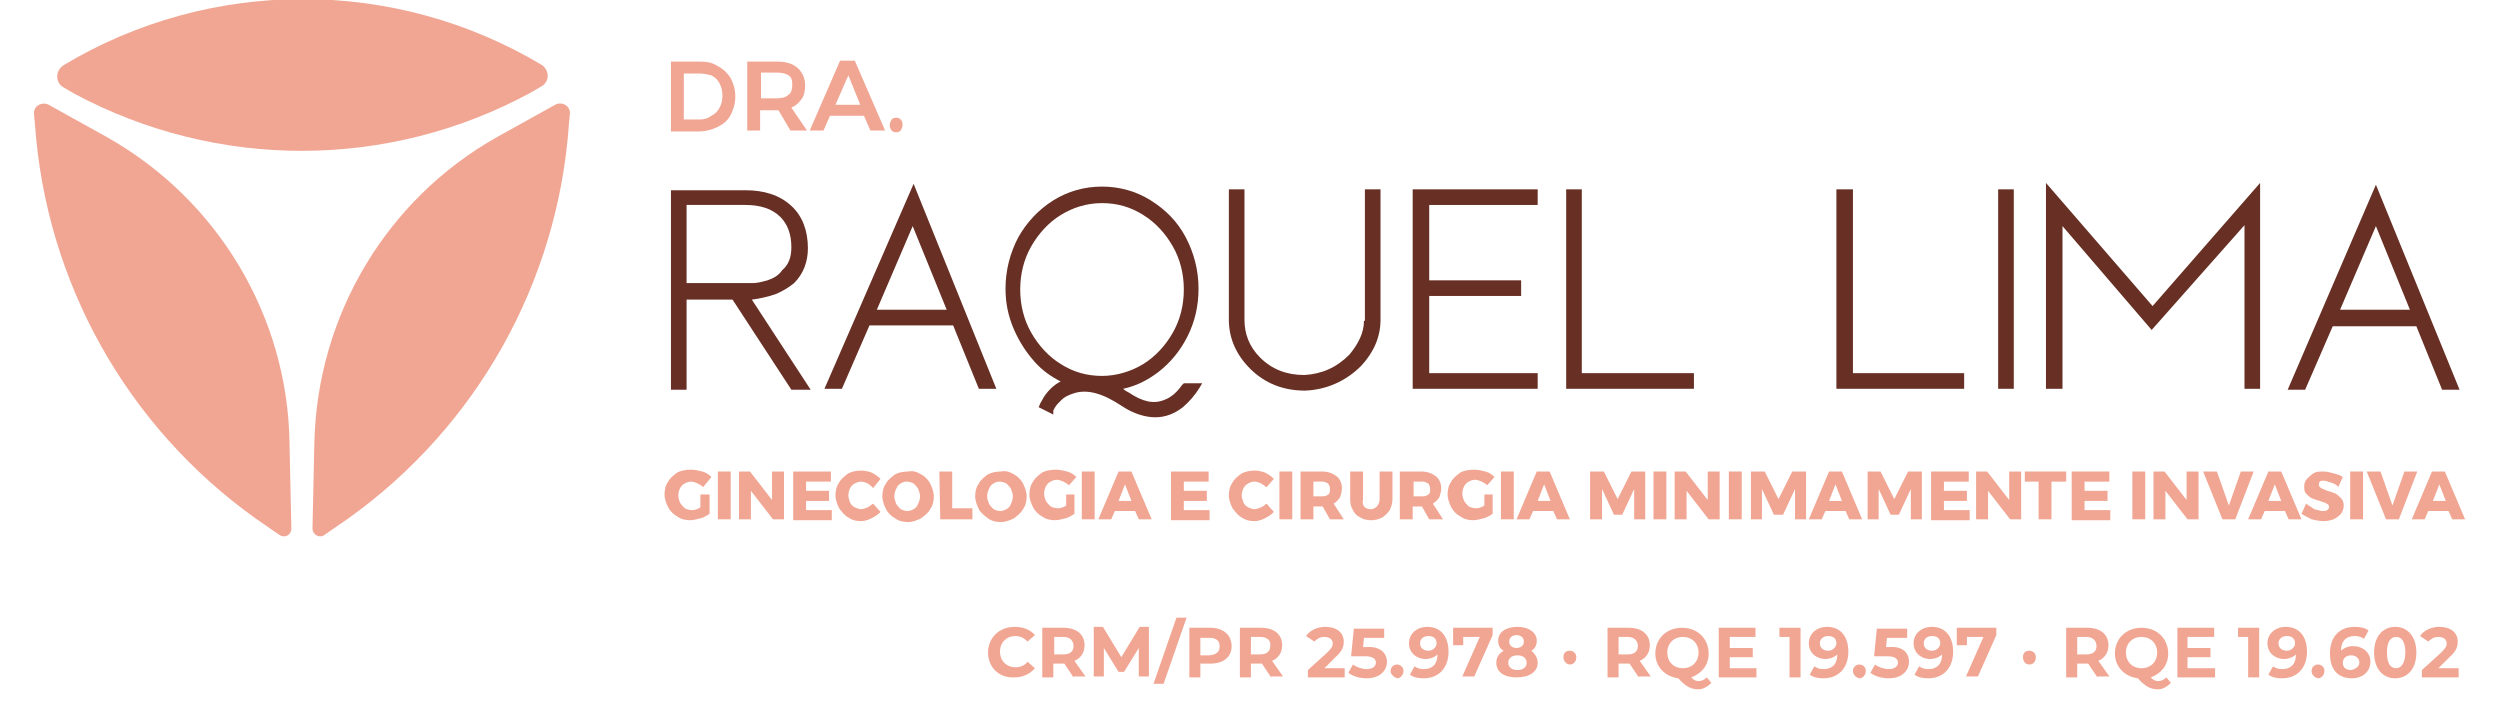 <?xml version="1.0" encoding="utf-8"?>
<!-- Generator: Adobe Illustrator 21.0.0, SVG Export Plug-In . SVG Version: 6.00 Build 0)  -->
<svg version="1.1" id="Camada_1" xmlns="http://www.w3.org/2000/svg" xmlns:xlink="http://www.w3.org/1999/xlink" x="0px" y="0px"
	 viewBox="0 0 272 78" style="enable-background:new 0 0 272 78;" xml:space="preserve">
<style type="text/css">
	.st0{fill:#F1A693;}
	.st1{fill:#682F24;}
	.st2{enable-background:new    ;}
</style>
<g>
	<g>
		<g>
			<path class="st0" d="M76,53.8h1.2v2.1c-0.3,0.2-0.6,0.4-1,0.5s-0.8,0.2-1.1,0.2c-0.5,0-1-0.1-1.4-0.4c-0.4-0.2-0.8-0.6-1-1
				s-0.4-0.9-0.4-1.4s0.1-1,0.4-1.4c0.2-0.4,0.6-0.7,1-1c0.4-0.2,0.9-0.3,1.5-0.3c0.4,0,0.8,0.1,1.2,0.2c0.4,0.1,0.7,0.3,1,0.6
				L76.5,53c-0.2-0.2-0.4-0.3-0.6-0.4c-0.2-0.1-0.5-0.2-0.7-0.2c-0.3,0-0.5,0.1-0.7,0.2c-0.2,0.1-0.4,0.3-0.5,0.5s-0.2,0.5-0.2,0.8
				s0.1,0.6,0.2,0.8s0.3,0.4,0.5,0.6c0.2,0.1,0.5,0.2,0.8,0.2s0.6-0.1,0.9-0.3v-1.4H76z"/>
			<path class="st0" d="M78.1,51.3h1.4v5.2h-1.4V51.3z"/>
			<path class="st0" d="M84,51.3h1.3v5.2h-1.2l-2.4-3.1v3.1h-1.3v-5.2h1.2l2.4,3.1V51.3z"/>
			<path class="st0" d="M86.3,51.3h4.1v1.1h-2.7v1h2.5v1.1h-2.5v1h2.8v1.1h-4.2C86.3,56.6,86.3,51.3,86.3,51.3z"/>
			<path class="st0" d="M94.4,52.6c-0.2-0.1-0.5-0.2-0.7-0.2c-0.3,0-0.5,0.1-0.7,0.2c-0.2,0.1-0.4,0.3-0.5,0.5s-0.2,0.5-0.2,0.8
				s0.1,0.5,0.2,0.8c0.1,0.2,0.3,0.4,0.5,0.5s0.5,0.2,0.7,0.2s0.4-0.1,0.7-0.2c0.2-0.1,0.4-0.3,0.6-0.4l0.8,0.9
				c-0.3,0.3-0.6,0.5-1,0.7s-0.8,0.3-1.1,0.3c-0.5,0-1-0.1-1.4-0.4c-0.4-0.2-0.7-0.6-1-1c-0.2-0.4-0.4-0.9-0.4-1.4s0.1-1,0.4-1.4
				c0.2-0.4,0.6-0.7,1-1c0.4-0.2,0.9-0.3,1.4-0.3c0.4,0,0.8,0.1,1.1,0.2c0.4,0.2,0.7,0.4,1,0.7l-0.8,1
				C94.8,52.9,94.6,52.7,94.4,52.6z"/>
			<path class="st0" d="M100.2,51.6c0.4,0.2,0.8,0.6,1,1s0.4,0.9,0.4,1.4s-0.1,1-0.4,1.4c-0.2,0.4-0.6,0.7-1,1
				c-0.4,0.2-0.9,0.4-1.4,0.4s-1-0.1-1.4-0.4c-0.4-0.2-0.8-0.6-1-1S96,54.5,96,54s0.1-1,0.4-1.4c0.2-0.4,0.6-0.7,1-1
				c0.4-0.2,0.9-0.3,1.4-0.3C99.3,51.2,99.7,51.3,100.2,51.6z M98,52.6c-0.2,0.1-0.4,0.3-0.5,0.6c-0.1,0.2-0.2,0.5-0.2,0.8
				s0.1,0.5,0.2,0.8c0.1,0.2,0.3,0.4,0.5,0.6c0.2,0.1,0.5,0.2,0.7,0.2c0.3,0,0.5-0.1,0.7-0.2c0.2-0.1,0.4-0.3,0.5-0.6
				c0.1-0.2,0.2-0.5,0.2-0.8s-0.1-0.5-0.2-0.8c-0.1-0.2-0.3-0.4-0.5-0.6c-0.2-0.1-0.5-0.2-0.7-0.2C98.5,52.4,98.3,52.4,98,52.6z"/>
			<path class="st0" d="M102.2,51.3h1.4v4h2.2v1.2h-3.5L102.2,51.3L102.2,51.3z"/>
			<path class="st0" d="M110.3,51.6c0.4,0.2,0.8,0.6,1,1s0.4,0.9,0.4,1.4s-0.1,1-0.4,1.4c-0.2,0.4-0.6,0.7-1,1
				c-0.4,0.2-0.9,0.4-1.4,0.4s-1-0.1-1.4-0.4s-0.8-0.6-1-1s-0.4-0.9-0.4-1.4s0.1-1,0.4-1.4c0.2-0.4,0.6-0.7,1-1
				c0.4-0.2,0.9-0.3,1.4-0.3C109.4,51.2,109.8,51.3,110.3,51.6z M108.1,52.6c-0.2,0.1-0.4,0.3-0.5,0.6c-0.1,0.2-0.2,0.5-0.2,0.8
				s0.1,0.5,0.2,0.8c0.1,0.2,0.3,0.4,0.5,0.6c0.2,0.1,0.5,0.2,0.7,0.2c0.3,0,0.5-0.1,0.7-0.2c0.2-0.1,0.4-0.3,0.5-0.6
				c0.1-0.2,0.2-0.5,0.2-0.8s-0.1-0.5-0.2-0.8c-0.1-0.2-0.3-0.4-0.5-0.6c-0.2-0.1-0.5-0.2-0.7-0.2C108.6,52.4,108.4,52.4,108.1,52.6
				z"/>
			<path class="st0" d="M115.7,53.8h1.2v2.1c-0.3,0.2-0.6,0.4-1,0.5s-0.8,0.2-1.1,0.2c-0.5,0-1-0.1-1.4-0.4c-0.4-0.2-0.8-0.6-1-1
				s-0.4-0.9-0.4-1.4s0.1-1,0.4-1.4c0.2-0.4,0.6-0.7,1-1c0.4-0.2,0.9-0.3,1.5-0.3c0.4,0,0.8,0.1,1.2,0.2c0.4,0.1,0.7,0.3,1,0.6
				l-0.8,0.9c-0.2-0.2-0.4-0.3-0.6-0.4c-0.2-0.1-0.5-0.2-0.7-0.2c-0.3,0-0.5,0.1-0.7,0.2c-0.2,0.1-0.4,0.3-0.5,0.5s-0.2,0.5-0.2,0.8
				s0.1,0.6,0.2,0.8s0.3,0.4,0.5,0.6c0.2,0.1,0.5,0.2,0.8,0.2s0.6-0.1,0.9-0.3v-1.2H115.7z"/>
			<path class="st0" d="M117.7,51.3h1.4v5.2h-1.4V51.3z"/>
			<path class="st0" d="M123.9,56.5l-0.4-0.9h-2.2l-0.4,0.9h-1.4l2.2-5.2h1.4l2.2,5.2H123.9z M121.7,54.5h1.4l-0.7-1.8L121.7,54.5z"
				/>
			<path class="st0" d="M127.4,51.3h4.1v1.1h-2.7v1h2.5v1.1h-2.5v1h2.8v1.1h-4.2C127.4,56.6,127.4,51.3,127.4,51.3z"/>
			<path class="st0" d="M137.2,52.6c-0.2-0.1-0.5-0.2-0.7-0.2c-0.3,0-0.5,0.1-0.7,0.2c-0.2,0.1-0.4,0.3-0.5,0.5s-0.2,0.5-0.2,0.8
				s0.1,0.5,0.2,0.8c0.1,0.2,0.3,0.4,0.5,0.5s0.5,0.2,0.7,0.2s0.4-0.1,0.7-0.2s0.4-0.3,0.6-0.4l0.8,0.9c-0.3,0.3-0.6,0.5-1,0.7
				s-0.8,0.3-1.1,0.3c-0.5,0-1-0.1-1.4-0.4c-0.4-0.2-0.7-0.6-1-1c-0.2-0.4-0.4-0.9-0.4-1.4s0.1-1,0.4-1.4c0.2-0.4,0.6-0.7,1-1
				c0.4-0.2,0.9-0.3,1.4-0.3c0.4,0,0.8,0.1,1.1,0.2c0.4,0.2,0.7,0.4,1,0.7l-0.8,0.9C137.6,52.9,137.4,52.7,137.2,52.6z"/>
			<path class="st0" d="M139.2,51.3h1.4v5.2h-1.4V51.3z"/>
			<path class="st0" d="M144.7,56.5l-0.8-1.4l0,0h-1v1.4h-1.4v-5.2h2.3c0.7,0,1.2,0.2,1.6,0.5c0.4,0.3,0.6,0.8,0.6,1.3
				c0,0.4-0.1,0.7-0.2,1c-0.2,0.3-0.4,0.5-0.7,0.7l1.1,1.7H144.7z M142.9,54h1c0.3,0,0.5-0.1,0.6-0.2c0.2-0.1,0.2-0.3,0.2-0.6
				s-0.1-0.4-0.2-0.6c-0.2-0.1-0.4-0.2-0.6-0.2h-1V54z"/>
			<path class="st0" d="M148.4,55.1c0.2,0.2,0.4,0.3,0.7,0.3s0.5-0.1,0.7-0.3s0.3-0.5,0.3-0.8v-3h1.4v3c0,0.4-0.1,0.8-0.3,1.2
				c-0.2,0.3-0.5,0.6-0.8,0.8c-0.4,0.2-0.8,0.3-1.2,0.3c-0.5,0-0.9-0.1-1.2-0.3c-0.4-0.2-0.6-0.4-0.8-0.8c-0.2-0.3-0.3-0.7-0.3-1.2
				v-3h1.4v3C148.2,54.7,148.3,54.9,148.4,55.1z"/>
			<path class="st0" d="M155.5,56.5l-0.8-1.4l0,0h-1v1.4h-1.4v-5.2h2.3c0.7,0,1.2,0.2,1.6,0.5c0.4,0.3,0.6,0.8,0.6,1.3
				c0,0.4-0.1,0.7-0.2,1c-0.2,0.3-0.4,0.5-0.7,0.7l1.1,1.7H155.5z M153.8,54h1c0.3,0,0.5-0.1,0.6-0.2c0.2-0.1,0.2-0.3,0.2-0.6
				s-0.1-0.4-0.2-0.6c-0.2-0.1-0.4-0.2-0.6-0.2h-1V54z"/>
			<path class="st0" d="M161.2,53.8h1.2v2.1c-0.3,0.2-0.6,0.4-1,0.5s-0.8,0.2-1.1,0.2c-0.5,0-1-0.1-1.4-0.4c-0.4-0.2-0.8-0.6-1-1
				s-0.4-0.9-0.4-1.4s0.1-1,0.4-1.4c0.2-0.4,0.6-0.7,1-1c0.4-0.2,0.9-0.3,1.5-0.3c0.4,0,0.8,0.1,1.2,0.2c0.4,0.1,0.7,0.3,1,0.6
				l-0.8,0.9c-0.2-0.2-0.4-0.3-0.6-0.4s-0.5-0.2-0.7-0.2c-0.3,0-0.5,0.1-0.7,0.2c-0.2,0.1-0.4,0.3-0.5,0.5s-0.2,0.5-0.2,0.8
				s0.1,0.6,0.2,0.8c0.1,0.2,0.3,0.4,0.5,0.6c0.2,0.1,0.5,0.2,0.8,0.2s0.6-0.1,0.9-0.3v-1.2H161.2z"/>
			<path class="st0" d="M163.3,51.3h1.4v5.2h-1.4V51.3z"/>
			<path class="st0" d="M169.4,56.5l-0.4-0.9h-2.2l-0.4,0.9H165l2.2-5.2h1.4l2.2,5.2H169.4z M167.3,54.5h1.4l-0.7-1.8L167.3,54.5z"
				/>
			<path class="st0" d="M173,51.3h1.5l1.5,3l1.5-3h1.5v5.2h-1.2v-3.3l-1.3,2.8h-0.9l-1.3-2.8v3.3H173V51.3z"/>
			<path class="st0" d="M179.9,51.3h1.4v5.2h-1.4V51.3z"/>
			<path class="st0" d="M185.8,51.3h1.3v5.2h-1.2l-2.4-3.1v3.1h-1.3v-5.2h1.2l2.4,3.1V51.3z"/>
			<path class="st0" d="M188.1,51.3h1.4v5.2h-1.4V51.3z"/>
			<path class="st0" d="M190.5,51.3h1.5l1.5,3l1.5-3h1.5v5.2h-1.2v-3.3L194,56h-1l-1.3-2.8v3.3h-1.2V51.3z"/>
			<path class="st0" d="M201.2,56.5l-0.4-0.9h-2.2l-0.4,0.9h-1.4l2.2-5.2h1.4l2.2,5.2H201.2z M199,54.5h1.4l-0.7-1.8L199,54.5z"/>
			<path class="st0" d="M203.1,51.3h1.5l1.5,3l1.5-3h1.5v5.2h-1.2v-3.3l-1.3,2.8h-0.9l-1.3-2.8v3.3h-1.2v-5.2H203.1z"/>
			<path class="st0" d="M210.1,51.3h4.1v1.1h-2.7v1h2.5v1.1h-2.5v1h2.8v1.1h-4.2L210.1,51.3L210.1,51.3z"/>
			<path class="st0" d="M218.6,51.3h1.3v5.2h-1.2l-2.4-3.1v3.1H215v-5.2h1.2l2.4,3.1L218.6,51.3z"/>
			<path class="st0" d="M220.4,51.3h4.4v1.1h-1.6v4.1h-1.4v-4.1h-1.5v-1.1H220.4z"/>
			<path class="st0" d="M225.4,51.3h4.1v1.1h-2.7v1h2.5v1.1h-2.5v1h2.8v1.1h-4.2L225.4,51.3L225.4,51.3z"/>
			<path class="st0" d="M232,51.3h1.4v5.2H232V51.3z"/>
			<path class="st0" d="M237.9,51.3h1.3v5.2H238l-2.4-3.1v3.1h-1.3v-5.2h1.2l2.4,3.1V51.3z"/>
			<path class="st0" d="M239.7,51.3h1.5l1.3,3.7l1.3-3.7h1.4l-2,5.2h-1.4L239.7,51.3z"/>
			<path class="st0" d="M249,56.5l-0.4-0.9h-2.2l-0.4,0.9h-1.4l2.2-5.2h1.4l2.2,5.2H249z M246.8,54.5h1.4l-0.7-1.8L246.8,54.5z"/>
			<path class="st0" d="M253.6,52.5c-0.3-0.1-0.6-0.2-0.8-0.2s-0.3,0-0.4,0.1c-0.1,0.1-0.1,0.2-0.1,0.3s0,0.2,0.1,0.3
				s0.2,0.1,0.3,0.2c0.1,0,0.3,0.1,0.5,0.2c0.4,0.1,0.7,0.2,0.9,0.3s0.4,0.3,0.6,0.5c0.2,0.2,0.3,0.5,0.3,0.8s-0.1,0.6-0.3,0.9
				c-0.2,0.2-0.4,0.4-0.8,0.6c-0.3,0.1-0.7,0.2-1.1,0.2c-0.4,0-0.9-0.1-1.3-0.2c-0.4-0.2-0.8-0.4-1.1-0.6l0.5-1.1
				c0.3,0.2,0.6,0.4,0.9,0.6c0.4,0.1,0.7,0.2,0.9,0.2s0.4,0,0.5-0.1s0.2-0.2,0.2-0.3s0-0.2-0.1-0.3s-0.2-0.1-0.3-0.2
				c-0.1,0-0.3-0.1-0.6-0.2c-0.4-0.1-0.6-0.2-0.9-0.3c-0.2-0.1-0.4-0.3-0.6-0.5c-0.2-0.2-0.2-0.5-0.2-0.8s0.1-0.6,0.3-0.8
				s0.4-0.4,0.7-0.6s0.7-0.2,1.1-0.2c0.4,0,0.7,0.1,1.1,0.2c0.4,0.1,0.7,0.2,1,0.4l-0.5,1.1C254.2,52.7,253.9,52.6,253.6,52.5z"/>
			<path class="st0" d="M255.7,51.3h1.4v5.2h-1.4L255.7,51.3L255.7,51.3z"/>
			<path class="st0" d="M257.5,51.3h1.5l1.3,3.7l1.3-3.7h1.4l-2,5.2h-1.4L257.5,51.3z"/>
			<path class="st0" d="M266.8,56.5l-0.4-0.9h-2.2l-0.4,0.9h-1.4l2.2-5.2h1.4l2.2,5.2H266.8z M264.7,54.5h1.4l-0.7-1.8L264.7,54.5z"
				/>
		</g>
		<g>
			<path class="st1" d="M84.4,32c0.7-0.3,1.4-0.7,2-1.2c1-1,1.5-2.3,1.5-3.8c0-1.9-0.6-3.5-1.8-4.6c-1.3-1.2-3-1.7-5-1.7H73v21.7
				h1.7v-9.8h5l6.4,9.8h2.1l-6.4-9.8C82.6,32.5,83.5,32.3,84.4,32z M83.5,30.5c-0.7,0.2-1.2,0.3-1.6,0.3s-0.7,0-0.8,0h-6.4v-8.5h6.4
				c1.6,0,2.9,0.4,3.8,1.3c0.8,0.8,1.2,1.9,1.2,3.3c0,1.1-0.3,1.9-1,2.5C84.7,30,84.1,30.3,83.5,30.5z"/>
			<path class="st1" d="M89.7,42.3h1.9l3-6.9h9.1l2.8,6.9h1.9l-9-22.3L89.7,42.3z M99.3,24.6l3.7,9.1h-7.6L99.3,24.6z"/>
			<path class="st1" d="M128.6,41.9c-0.5,0.7-1.1,1.3-1.9,1.6c-1.2,0.5-2.4,0.2-3.9-0.8c-0.2-0.1-0.4-0.2-0.6-0.4
				c1.4-0.3,2.6-0.9,3.8-1.8c1.3-1,2.4-2.3,3.2-3.9c0.8-1.6,1.2-3.3,1.2-5.2c0-2-0.5-3.9-1.4-5.6s-2.2-3-3.8-4
				c-1.6-1-3.4-1.5-5.3-1.5s-3.7,0.5-5.3,1.5c-1.6,1-2.9,2.4-3.8,4c-0.9,1.7-1.4,3.6-1.4,5.6c0,1.6,0.3,3,0.9,4.4s1.4,2.6,2.3,3.6
				c0.8,0.9,1.8,1.6,2.8,2.1c-0.4,0.2-0.8,0.5-1.1,0.8c-0.4,0.4-0.7,0.8-0.9,1.2c-0.3,0.5-0.3,0.6-0.3,0.6l-0.1,0.2l1.6,0.8v-0.4
				c0-0.1,0.1-0.2,0.2-0.4s0.4-0.5,0.7-0.8c0.3-0.3,0.7-0.5,1.3-0.7c1.5-0.5,3.2,0,5.3,1.4c1.2,0.8,2.5,1.2,3.6,1.2s2.1-0.4,3-1.1
				c0.7-0.6,1.3-1.3,1.8-2.1l0.3-0.5h-2L128.6,41.9z M127.6,36.2c-0.8,1.4-1.9,2.6-3.2,3.4c-1.3,0.8-2.9,1.3-4.5,1.3
				s-3.1-0.4-4.5-1.3c-1.3-0.8-2.4-2-3.2-3.4c-0.8-1.4-1.2-3-1.2-4.7s0.4-3.3,1.2-4.7c0.8-1.4,1.9-2.6,3.2-3.4
				c1.3-0.8,2.8-1.3,4.5-1.3c1.6,0,3.1,0.4,4.5,1.3c1.3,0.8,2.4,2,3.2,3.4s1.2,3,1.2,4.7S128.4,34.8,127.6,36.2z"/>
			<path class="st1" d="M148.4,34.9c0,1.3-0.6,2.5-1.6,3.7c-1.4,1.4-3,2.1-4.9,2.2c-1.9,0-3.5-0.6-4.8-1.9c-1.2-1.2-1.7-2.6-1.7-4.1
				V20.6h-1.7v14.2c0,2,0.8,3.8,2.3,5.3c1.6,1.6,3.6,2.4,6,2.4l0,0l0,0c2.3-0.1,4.4-1,6.1-2.7c1.4-1.5,2.1-3.2,2.1-5V20.6h-1.7v14.3
				H148.4z"/>
			<polygon class="st1" points="153.7,42.3 167.3,42.3 167.3,40.6 155.5,40.6 155.5,32.2 165.5,32.2 165.5,30.5 155.5,30.5 
				155.5,22.3 167.3,22.3 167.3,20.6 153.7,20.6 			"/>
			<polygon class="st1" points="172.1,20.6 170.4,20.6 170.4,42.3 184.3,42.3 184.3,40.6 172.1,40.6 			"/>
			<polygon class="st1" points="201.6,20.6 199.8,20.6 199.8,42.3 213.7,42.3 213.7,40.6 201.6,40.6 			"/>
			<rect x="217.4" y="20.6" class="st1" width="1.7" height="21.7"/>
			<polygon class="st1" points="222.6,19.9 222.6,42.3 224.4,42.3 224.4,24.6 234.1,35.9 244.2,24.5 244.2,42.3 245.9,42.3 
				245.9,19.9 234.2,33.3 			"/>
			<path class="st1" d="M258.5,20.1l-9.6,22.3h1.9l3-6.9h9.1l2.8,6.9h1.9L258.5,20.1z M258.5,24.6l3.7,9.1h-7.6L258.5,24.6z"/>
		</g>
		<g>
			<path class="st0" d="M78.1,7.2c0.6,0.3,1.1,0.8,1.4,1.3c0.3,0.6,0.5,1.2,0.5,2s-0.2,1.4-0.5,2s-0.8,1-1.4,1.3s-1.3,0.5-2.1,0.5
				h-3V6.7h3.1C76.9,6.7,77.5,6.8,78.1,7.2z M77.4,12.6c0.4-0.2,0.7-0.5,0.9-0.9c0.2-0.4,0.3-0.8,0.3-1.3s-0.1-0.9-0.3-1.3
				c-0.2-0.4-0.5-0.7-0.9-0.9C77,8.1,76.6,8,76.1,8h-1.7v5h1.7C76.6,13,77,12.9,77.4,12.6z"/>
			<path class="st0" d="M86,14.2L84.7,12c-0.1,0-0.1,0-0.3,0h-1.7v2.2h-1.4V6.7h3.2c1,0,1.7,0.2,2.3,0.7c0.5,0.5,0.8,1.1,0.8,1.9
				c0,0.6-0.1,1.1-0.4,1.5s-0.6,0.7-1.1,0.9l1.7,2.5C87.8,14.2,86,14.2,86,14.2z M82.8,10.7h1.7c0.5,0,1-0.1,1.3-0.4
				c0.3-0.2,0.4-0.6,0.4-1.1s-0.1-0.8-0.4-1s-0.7-0.3-1.3-0.3h-1.7V10.7z"/>
			<path class="st0" d="M94.7,14.2L94,12.6h-3.7l-0.7,1.6h-1.5l3.3-7.6H93l3.3,7.6H94.7z M90.9,11.4h2.7l-1.3-3.2L90.9,11.4z"/>
			<path class="st0" d="M98,13c0.1,0.1,0.2,0.3,0.2,0.6c0,0.2-0.1,0.4-0.2,0.6c-0.1,0.1-0.3,0.2-0.5,0.2s-0.4-0.1-0.5-0.2
				c-0.1-0.2-0.2-0.3-0.2-0.6c0-0.2,0.1-0.4,0.2-0.6c0.1-0.1,0.3-0.2,0.5-0.2S97.9,12.9,98,13z"/>
		</g>
		<g>
			<path class="st0" d="M57.7,10.1l1.2-0.7c0.9-0.5,0.9-1.7,0.1-2.3l0,0c-16-9.6-36.1-9.6-52.1,0l0,0C6,7.7,6,9,6.9,9.5l1.2,0.7
				C23.6,18.5,42.2,18.5,57.7,10.1z"/>
			<path class="st0" d="M11.6,14.9l-6.3-3.5c-0.8-0.4-1.7,0.2-1.6,1l0.1,1.1c1.2,17.2,10,32.9,24,42.9l2.6,1.8
				c0.6,0.4,1.3,0,1.3-0.7l-0.2-9.3C31.3,34.4,23.7,21.7,11.6,14.9z"/>
			<path class="st0" d="M34.2,48.2L34,57.5c0,0.7,0.8,1.1,1.3,0.7l2.6-1.8c14-10,22.8-25.7,24-42.9l0.1-1.1c0.1-0.9-0.9-1.4-1.6-1
				l-6.3,3.5C42,21.7,34.5,34.4,34.2,48.2z"/>
		</g>
	</g>
	<g class="st2">
		<path class="st0" d="M107.5,71c0-1.6,1.2-2.8,2.9-2.8c0.9,0,1.7,0.3,2.2,0.9l-0.8,0.7c-0.4-0.4-0.8-0.6-1.3-0.6
			c-1,0-1.7,0.7-1.7,1.7s0.7,1.7,1.7,1.7c0.5,0,1-0.2,1.3-0.6l0.8,0.7c-0.5,0.6-1.3,1-2.2,1C108.7,73.8,107.5,72.6,107.5,71z"/>
		<path class="st0" d="M116.8,73.7l-1-1.5h-0.1h-1.1v1.5h-1.2v-5.4h2.3c1.4,0,2.3,0.7,2.3,1.9c0,0.8-0.4,1.4-1.1,1.7l1.2,1.7H116.8z
			 M115.7,69.3h-1v1.9h1c0.8,0,1.1-0.4,1.1-0.9C116.8,69.7,116.4,69.3,115.7,69.3z"/>
		<path class="st0" d="M123.9,73.7l0-3.2l-1.6,2.6h-0.6l-1.6-2.6v3.1H119v-5.4h1l2,3.3l2-3.3h1l0,5.4H123.9z"/>
		<path class="st0" d="M128,67.2h1.1l-2.5,7.2h-1.1L128,67.2z"/>
		<path class="st0" d="M134,70.3c0,1.2-0.9,1.9-2.3,1.9h-1.1v1.5h-1.2v-5.4h2.3C133.1,68.3,134,69.1,134,70.3z M132.7,70.3
			c0-0.6-0.4-0.9-1.1-0.9h-1v1.9h1C132.4,71.2,132.7,70.9,132.7,70.3z"/>
		<path class="st0" d="M138.3,73.7l-1-1.5h-0.1h-1.1v1.5h-1.2v-5.4h2.3c1.4,0,2.3,0.7,2.3,1.9c0,0.8-0.4,1.4-1.1,1.7l1.2,1.7H138.3z
			 M137.1,69.3h-1v1.9h1c0.8,0,1.1-0.4,1.1-0.9C138.3,69.7,137.9,69.3,137.1,69.3z"/>
		<path class="st0" d="M146.3,72.7v1h-4v-0.8l2.1-1.9c0.5-0.5,0.6-0.7,0.6-1c0-0.4-0.3-0.7-0.9-0.7c-0.5,0-0.8,0.2-1.1,0.5l-0.9-0.6
			c0.4-0.6,1.2-1,2.1-1c1.2,0,2,0.6,2,1.6c0,0.5-0.1,1-0.9,1.7l-1.2,1.2H146.3z"/>
		<path class="st0" d="M150.9,72c0,0.9-0.7,1.8-2.2,1.8c-0.7,0-1.5-0.2-2-0.6l0.5-0.9c0.4,0.3,1,0.5,1.5,0.5c0.6,0,1-0.3,1-0.7
			c0-0.4-0.3-0.7-1.2-0.7H147l0.3-3h3.3v1h-2.2l-0.1,1h0.4C150.2,70.3,150.9,71.1,150.9,72z"/>
		<path class="st0" d="M151.3,73c0-0.4,0.3-0.7,0.7-0.7c0.4,0,0.7,0.3,0.7,0.7c0,0.4-0.3,0.8-0.7,0.8
			C151.7,73.7,151.3,73.4,151.3,73z"/>
		<path class="st0" d="M157.6,70.9c0,1.8-1.1,2.9-2.7,2.9c-0.6,0-1.1-0.1-1.5-0.4l0.5-0.9c0.3,0.2,0.6,0.3,1,0.3
			c0.9,0,1.5-0.5,1.5-1.6c-0.3,0.3-0.8,0.5-1.3,0.5c-1,0-1.8-0.7-1.8-1.7c0-1.1,0.9-1.8,2-1.8C156.7,68.2,157.6,69.2,157.6,70.9z
			 M156.3,70c0-0.5-0.3-0.8-0.9-0.8c-0.5,0-0.9,0.3-0.9,0.8s0.4,0.8,0.9,0.8C155.9,70.8,156.3,70.4,156.3,70z"/>
		<path class="st0" d="M162.4,68.3v0.8l-2,4.5h-1.3l1.9-4.3h-1.8v0.9h-1.1v-1.9H162.4z"/>
		<path class="st0" d="M167.3,72.1c0,1-0.9,1.6-2.3,1.6c-1.4,0-2.2-0.6-2.2-1.6c0-0.6,0.3-1,0.8-1.3c-0.4-0.2-0.6-0.6-0.6-1.1
			c0-0.9,0.8-1.5,2.1-1.5c1.2,0,2.1,0.6,2.1,1.5c0,0.5-0.2,0.9-0.6,1.1C167,71.1,167.3,71.6,167.3,72.1z M166.1,72.1
			c0-0.5-0.4-0.8-1-0.8c-0.6,0-1,0.3-1,0.8c0,0.5,0.4,0.8,1,0.8C165.7,72.9,166.1,72.6,166.1,72.1z M164.2,69.8
			c0,0.4,0.3,0.7,0.8,0.7c0.5,0,0.8-0.3,0.8-0.7c0-0.4-0.3-0.7-0.8-0.7C164.5,69.1,164.2,69.4,164.2,69.8z"/>
		<path class="st0" d="M170.1,71.5c0-0.5,0.3-0.7,0.7-0.7c0.4,0,0.7,0.3,0.7,0.7c0,0.5-0.3,0.8-0.7,0.8
			C170.5,72.3,170.1,72,170.1,71.5z"/>
		<path class="st0" d="M178.3,73.7l-1-1.5h-0.1h-1.1v1.5h-1.2v-5.4h2.3c1.4,0,2.3,0.7,2.3,1.9c0,0.8-0.4,1.4-1.1,1.7l1.2,1.7H178.3z
			 M177.1,69.3h-1v1.9h1c0.8,0,1.1-0.4,1.1-0.9C178.2,69.7,177.8,69.3,177.1,69.3z"/>
		<path class="st0" d="M186.2,74.3c-0.4,0.4-0.9,0.7-1.4,0.7c-0.8,0-1.4-0.3-2.2-1.2c-1.5-0.2-2.5-1.3-2.5-2.7
			c0-1.6,1.2-2.8,2.9-2.8c1.7,0,2.9,1.2,2.9,2.8c0,1.3-0.8,2.2-1.9,2.6c0.3,0.3,0.5,0.4,0.8,0.4c0.3,0,0.6-0.1,0.9-0.4L186.2,74.3z
			 M183.1,72.7c1,0,1.7-0.7,1.7-1.7s-0.7-1.7-1.7-1.7c-1,0-1.7,0.7-1.7,1.7S182.1,72.7,183.1,72.7z"/>
		<path class="st0" d="M191.1,72.7v1h-4.1v-5.4h4v1h-2.8v1.2h2.5v1h-2.5v1.2H191.1z"/>
		<path class="st0" d="M195.9,68.3v5.4h-1.2v-4.4h-1.1v-1H195.9z"/>
		<path class="st0" d="M201.1,70.9c0,1.8-1.1,2.9-2.7,2.9c-0.6,0-1.1-0.1-1.5-0.4l0.5-0.9c0.3,0.2,0.6,0.3,1,0.3
			c0.9,0,1.5-0.5,1.5-1.6c-0.3,0.3-0.8,0.5-1.3,0.5c-1,0-1.8-0.7-1.8-1.7c0-1.1,0.9-1.8,2-1.8C200.2,68.2,201.1,69.2,201.1,70.9z
			 M199.8,70c0-0.5-0.3-0.8-0.9-0.8c-0.5,0-0.9,0.3-0.9,0.8s0.4,0.8,0.9,0.8C199.4,70.8,199.8,70.4,199.8,70z"/>
		<path class="st0" d="M201.6,73c0-0.4,0.3-0.7,0.7-0.7c0.4,0,0.7,0.3,0.7,0.7c0,0.4-0.3,0.8-0.7,0.8
			C201.9,73.7,201.6,73.4,201.6,73z"/>
		<path class="st0" d="M207.7,72c0,0.9-0.7,1.8-2.2,1.8c-0.7,0-1.5-0.2-2-0.6l0.5-0.9c0.4,0.3,1,0.5,1.5,0.5c0.6,0,1-0.3,1-0.7
			c0-0.4-0.3-0.7-1.2-0.7h-1.4l0.3-3h3.3v1h-2.2l-0.1,1h0.4C207.1,70.3,207.7,71.1,207.7,72z"/>
		<path class="st0" d="M212.5,70.9c0,1.8-1.1,2.9-2.7,2.9c-0.6,0-1.1-0.1-1.5-0.4l0.5-0.9c0.3,0.2,0.6,0.3,1,0.3
			c0.9,0,1.5-0.5,1.5-1.6c-0.3,0.3-0.8,0.5-1.3,0.5c-1,0-1.8-0.7-1.8-1.7c0-1.1,0.9-1.8,2-1.8C211.6,68.2,212.5,69.2,212.5,70.9z
			 M211.1,70c0-0.5-0.3-0.8-0.9-0.8c-0.5,0-0.9,0.3-0.9,0.8s0.4,0.8,0.9,0.8C210.7,70.8,211.1,70.4,211.1,70z"/>
		<path class="st0" d="M217.2,68.3v0.8l-2,4.5h-1.3l1.9-4.3H214v0.9h-1.1v-1.9H217.2z"/>
		<path class="st0" d="M220.1,71.5c0-0.5,0.3-0.7,0.7-0.7c0.4,0,0.7,0.3,0.7,0.7c0,0.5-0.3,0.8-0.7,0.8
			C220.4,72.3,220.1,72,220.1,71.5z"/>
		<path class="st0" d="M228.2,73.7l-1-1.5h-0.1H226v1.5h-1.2v-5.4h2.3c1.4,0,2.3,0.7,2.3,1.9c0,0.8-0.4,1.4-1.1,1.7l1.2,1.7H228.2z
			 M227,69.3h-1v1.9h1c0.8,0,1.1-0.4,1.1-0.9C228.1,69.7,227.7,69.3,227,69.3z"/>
		<path class="st0" d="M236.2,74.3c-0.4,0.4-0.9,0.7-1.4,0.7c-0.8,0-1.4-0.3-2.2-1.2c-1.5-0.2-2.5-1.3-2.5-2.7
			c0-1.6,1.2-2.8,2.9-2.8c1.7,0,2.9,1.2,2.9,2.8c0,1.3-0.8,2.2-1.9,2.6c0.3,0.3,0.5,0.4,0.8,0.4c0.3,0,0.6-0.1,0.9-0.4L236.2,74.3z
			 M233,72.7c1,0,1.7-0.7,1.7-1.7s-0.7-1.7-1.7-1.7c-1,0-1.7,0.7-1.7,1.7S232,72.7,233,72.7z"/>
		<path class="st0" d="M241,72.7v1h-4.1v-5.4h4v1H238v1.2h2.5v1H238v1.2H241z"/>
		<path class="st0" d="M245.8,68.3v5.4h-1.2v-4.4h-1.1v-1H245.8z"/>
		<path class="st0" d="M251,70.9c0,1.8-1.1,2.9-2.7,2.9c-0.6,0-1.1-0.1-1.5-0.4l0.5-0.9c0.3,0.2,0.6,0.3,1,0.3
			c0.9,0,1.5-0.5,1.5-1.6c-0.3,0.3-0.8,0.5-1.3,0.5c-1,0-1.8-0.7-1.8-1.7c0-1.1,0.9-1.8,2-1.8C250.1,68.2,251,69.2,251,70.9z
			 M249.7,70c0-0.5-0.3-0.8-0.9-0.8c-0.5,0-0.9,0.3-0.9,0.8s0.4,0.8,0.9,0.8C249.3,70.8,249.7,70.4,249.7,70z"/>
		<path class="st0" d="M251.5,73c0-0.4,0.3-0.7,0.7-0.7c0.4,0,0.7,0.3,0.7,0.7c0,0.4-0.3,0.8-0.7,0.8
			C251.8,73.7,251.5,73.4,251.5,73z"/>
		<path class="st0" d="M257.9,72c0,1.1-0.9,1.8-2,1.8c-1.5,0-2.4-0.9-2.4-2.7c0-1.9,1.1-2.9,2.7-2.9c0.6,0,1.1,0.1,1.5,0.4l-0.5,0.9
			c-0.3-0.2-0.6-0.3-1-0.3c-0.9,0-1.5,0.5-1.5,1.6c0.3-0.3,0.8-0.5,1.3-0.5C257.1,70.3,257.9,71,257.9,72z M256.7,72.1
			c0-0.5-0.4-0.8-0.9-0.8c-0.5,0-0.9,0.3-0.9,0.8c0,0.5,0.3,0.8,0.9,0.8C256.3,72.8,256.7,72.5,256.7,72.1z"/>
		<path class="st0" d="M258.3,71c0-1.8,1-2.8,2.3-2.8c1.3,0,2.3,1,2.3,2.8s-1,2.8-2.3,2.8C259.3,73.8,258.3,72.8,258.3,71z
			 M261.7,71c0-1.2-0.4-1.7-1-1.7c-0.6,0-1,0.5-1,1.7s0.4,1.7,1,1.7C261.2,72.7,261.7,72.2,261.7,71z"/>
		<path class="st0" d="M267.5,72.7v1h-4v-0.8l2.1-1.9c0.5-0.5,0.6-0.7,0.6-1c0-0.4-0.3-0.7-0.9-0.7c-0.5,0-0.8,0.2-1.1,0.5l-0.9-0.6
			c0.4-0.6,1.2-1,2.1-1c1.2,0,2,0.6,2,1.6c0,0.5-0.1,1-0.9,1.7l-1.2,1.2H267.5z"/>
	</g>
</g>
</svg>
